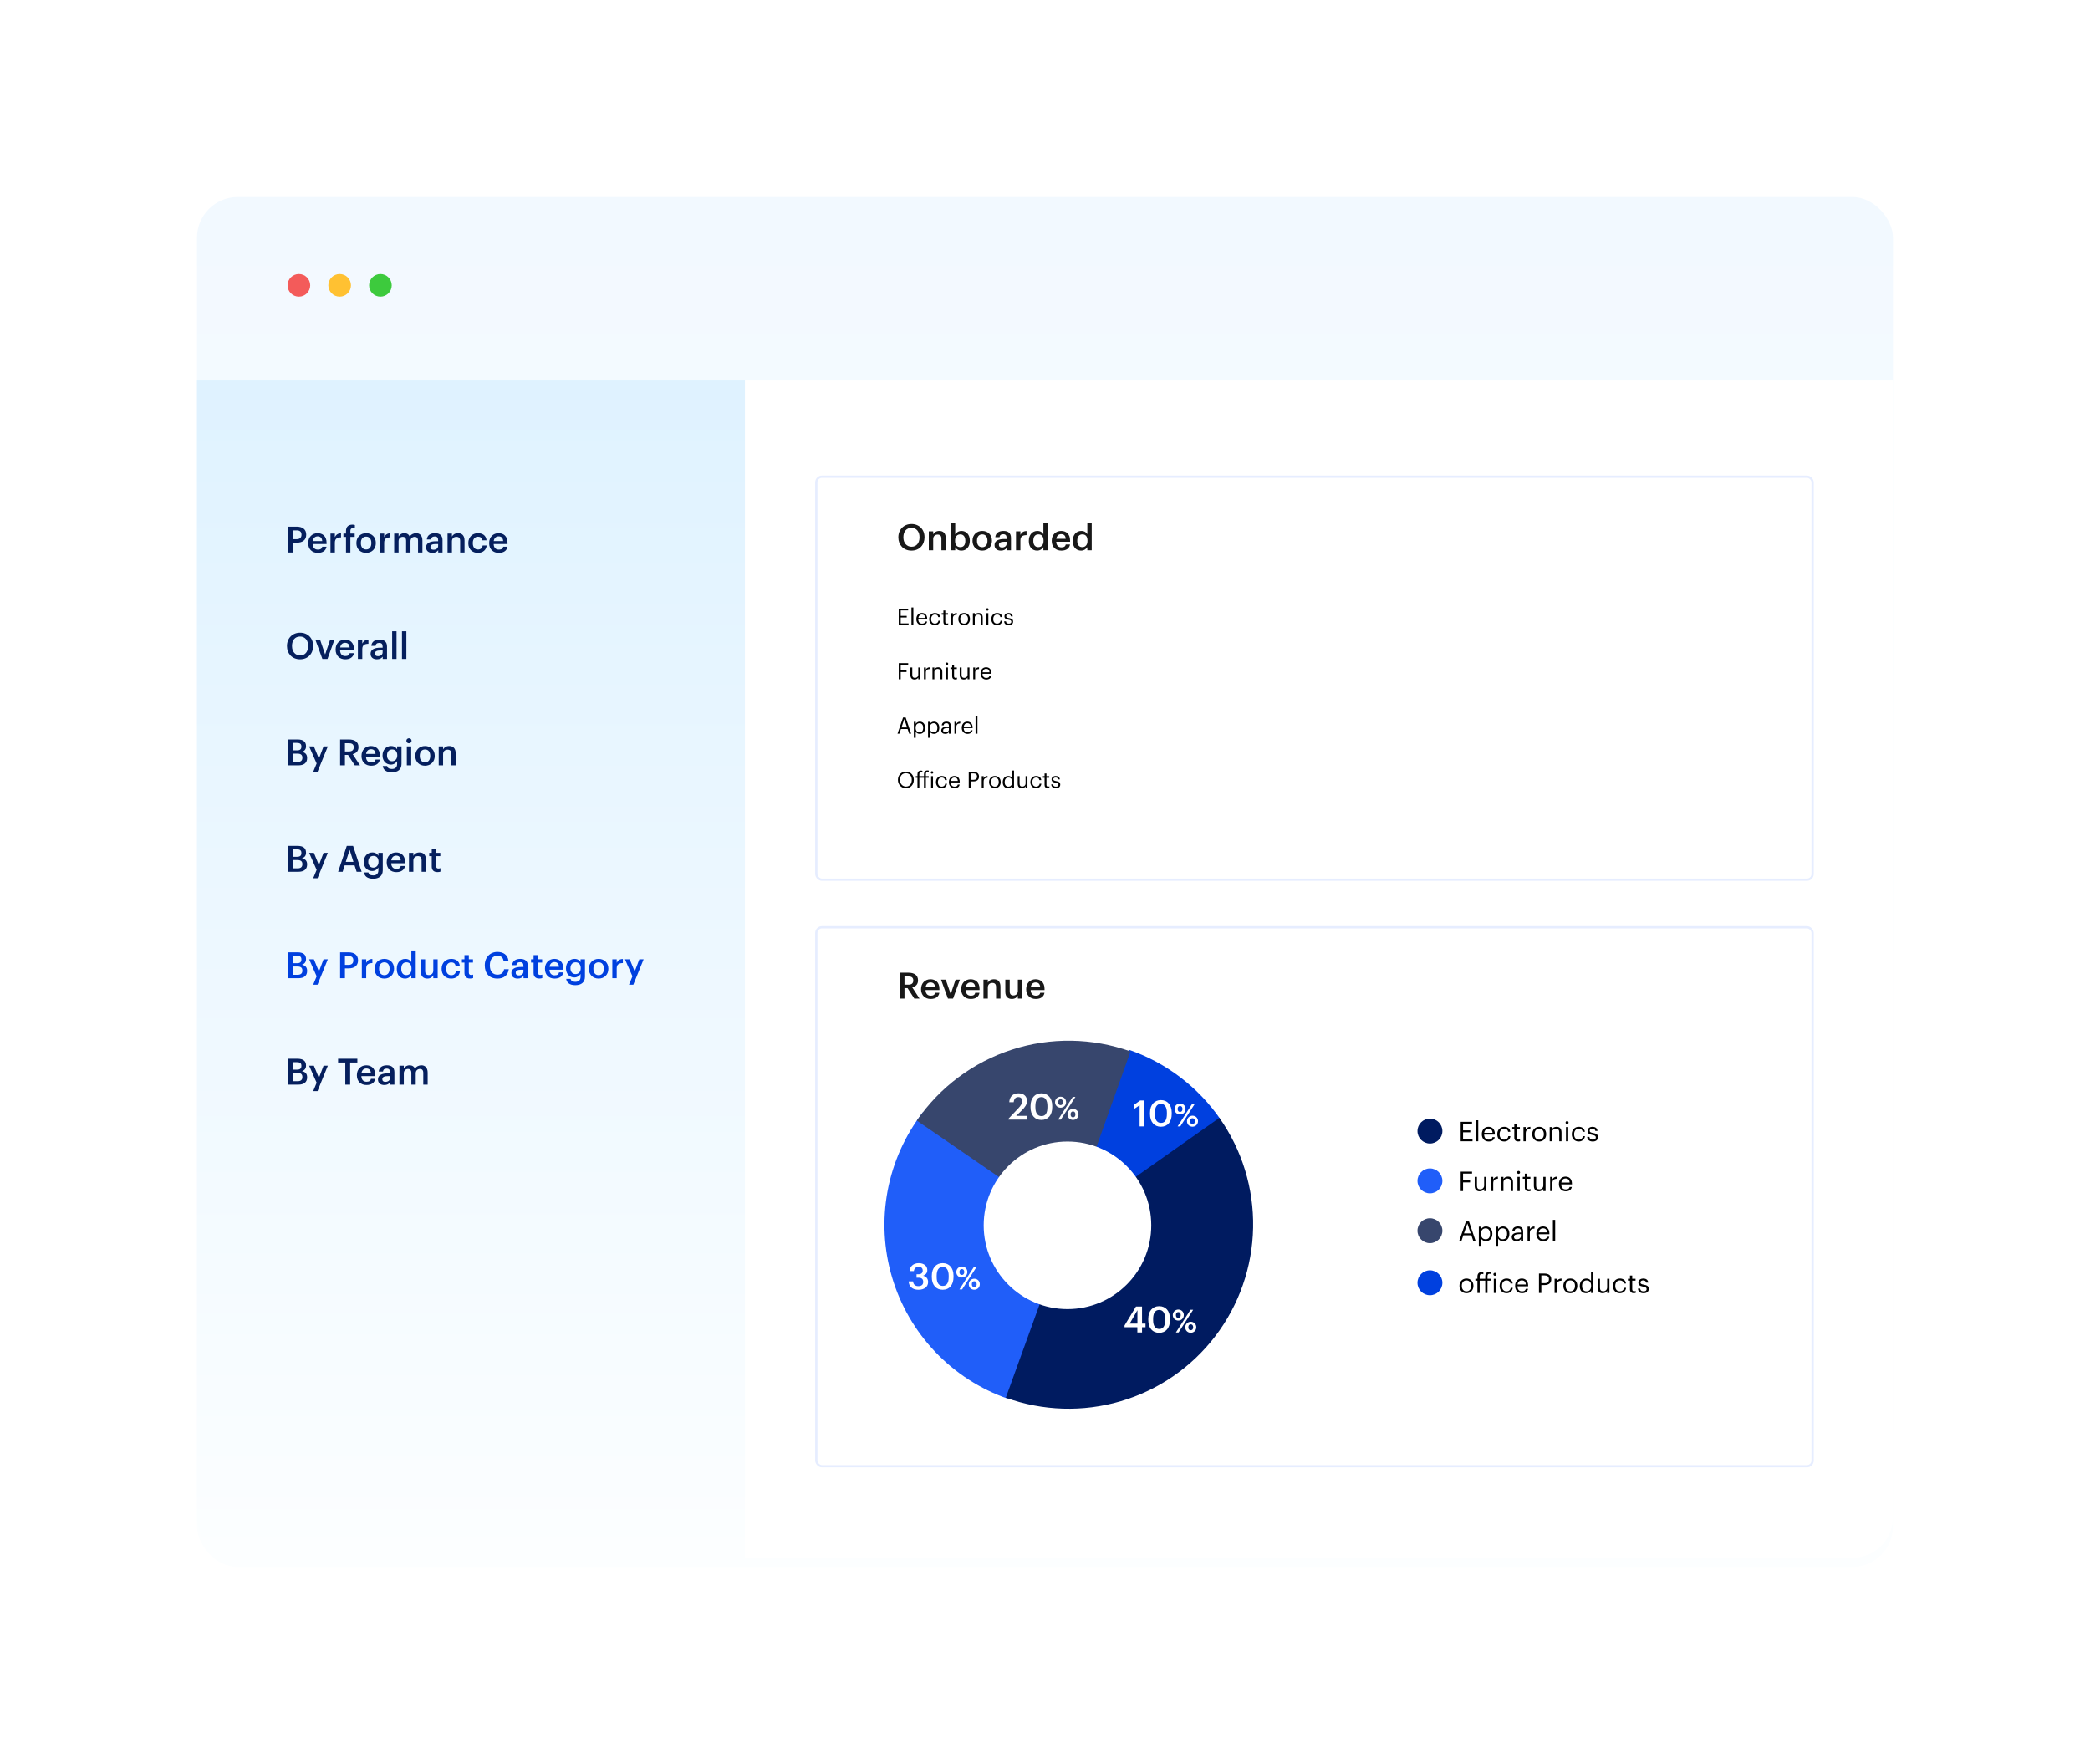 <?xml version="1.0" encoding="UTF-8"?> <svg xmlns="http://www.w3.org/2000/svg" width="923" height="779" viewBox="0 0 923 779" fill="none"><g filter="url(#filter0_d_36_608)"><rect x="87" y="83" width="749" height="605" rx="18" fill="url(#paint0_linear_36_608)"></rect></g><circle cx="132" cy="126" r="5" fill="#F35B5A"></circle><circle cx="150" cy="126" r="5" fill="#FFC132"></circle><circle cx="168" cy="126" r="5" fill="#3DCA3D"></circle><path d="M87 168H329V688H105C95.059 688 87 679.941 87 670V168Z" fill="url(#paint1_linear_36_608)"></path><path d="M329 168H836V670C836 679.941 827.941 688 818 688H329V168Z" fill="white"></path><g filter="url(#filter1_d_36_608)"><rect x="360" y="405" width="441" height="239" rx="3" fill="white"></rect><rect x="360.5" y="405.5" width="440" height="238" rx="2.5" stroke="#E6EDFF"></rect></g><g filter="url(#filter2_d_36_608)"><rect x="360" y="206" width="441" height="179" rx="3" fill="white"></rect><rect x="360.5" y="206.5" width="440" height="178" rx="2.5" stroke="#E6EDFF"></rect></g><path d="M645.08 504V495.42H650.084V496.272H646.124V499.188H649.316V500.04H646.124V503.148H650.3V504H645.08ZM651.829 504V494.724H652.837V504H651.829ZM657.443 504.108C655.667 504.108 654.407 502.86 654.407 500.928V500.832C654.407 498.936 655.619 497.616 657.347 497.616C658.799 497.616 660.167 498.492 660.167 500.736V501.06H655.439C655.487 502.488 656.171 503.28 657.455 503.28C658.427 503.28 658.991 502.92 659.123 502.188H660.119C659.903 503.448 658.859 504.108 657.443 504.108ZM655.475 500.256H659.147C659.051 498.96 658.379 498.444 657.347 498.444C656.327 498.444 655.643 499.14 655.475 500.256ZM664.3 504.108C662.548 504.108 661.228 502.872 661.228 500.928V500.832C661.228 498.912 662.596 497.616 664.276 497.616C665.584 497.616 666.808 498.216 667 499.812H666.016C665.86 498.816 665.14 498.444 664.276 498.444C663.136 498.444 662.26 499.356 662.26 500.832V500.928C662.26 502.464 663.1 503.28 664.312 503.28C665.2 503.28 666.004 502.764 666.112 501.744H667.036C666.904 503.1 665.812 504.108 664.3 504.108ZM670.447 504.084C669.307 504.084 668.755 503.412 668.755 502.428V498.564H667.855V497.724H668.755V496.296H669.751V497.724H671.215V498.564H669.751V502.332C669.751 502.944 670.027 503.244 670.531 503.244C670.843 503.244 671.083 503.196 671.299 503.112V503.952C671.095 504.024 670.855 504.084 670.447 504.084ZM672.805 504V497.724H673.801V498.852C674.197 498.144 674.737 497.652 675.865 497.616V498.552C674.605 498.612 673.801 499.008 673.801 500.556V504H672.805ZM679.757 503.28C681.017 503.28 681.809 502.332 681.809 500.916V500.832C681.809 499.38 681.005 498.444 679.757 498.444C678.497 498.444 677.705 499.38 677.705 500.82V500.916C677.705 502.344 678.485 503.28 679.757 503.28ZM679.745 504.108C677.957 504.108 676.673 502.752 676.673 500.916V500.82C676.673 498.936 677.981 497.616 679.757 497.616C681.533 497.616 682.841 498.924 682.841 500.808V500.904C682.841 502.8 681.533 504.108 679.745 504.108ZM684.383 504V497.724H685.379V498.72C685.667 498.132 686.363 497.616 687.395 497.616C688.691 497.616 689.603 498.324 689.603 500.148V504H688.607V500.076C688.607 498.972 688.139 498.48 687.131 498.48C686.207 498.48 685.379 499.068 685.379 500.196V504H684.383ZM691.579 504V497.724H692.575V504H691.579ZM692.059 496.416C691.699 496.416 691.399 496.116 691.399 495.756C691.399 495.396 691.699 495.096 692.059 495.096C692.419 495.096 692.719 495.396 692.719 495.756C692.719 496.116 692.419 496.416 692.059 496.416ZM697.217 504.108C695.465 504.108 694.145 502.872 694.145 500.928V500.832C694.145 498.912 695.513 497.616 697.193 497.616C698.501 497.616 699.725 498.216 699.917 499.812H698.933C698.777 498.816 698.057 498.444 697.193 498.444C696.053 498.444 695.177 499.356 695.177 500.832V500.928C695.177 502.464 696.017 503.28 697.229 503.28C698.117 503.28 698.921 502.764 699.029 501.744H699.953C699.821 503.1 698.729 504.108 697.217 504.108ZM703.401 504.108C701.901 504.108 701.001 503.352 700.941 502.068H701.913C701.985 502.812 702.381 503.28 703.389 503.28C704.337 503.28 704.757 502.956 704.757 502.284C704.757 501.624 704.265 501.408 703.293 501.228C701.661 500.928 701.109 500.472 701.109 499.38C701.109 498.216 702.249 497.616 703.233 497.616C704.361 497.616 705.333 498.072 705.501 499.428H704.541C704.397 498.744 704.013 498.444 703.221 498.444C702.501 498.444 702.033 498.804 702.033 499.344C702.033 499.908 702.345 500.136 703.497 500.34C704.793 500.58 705.705 500.868 705.705 502.2C705.705 503.34 704.925 504.108 703.401 504.108Z" fill="black"></path><path d="M396.9 276V268.85H401.07V269.56H397.77V271.99H400.43V272.7H397.77V275.29H401.25V276H396.9ZM402.524 276V268.27H403.364V276H402.524ZM407.203 276.09C405.723 276.09 404.673 275.05 404.673 273.44V273.36C404.673 271.78 405.683 270.68 407.123 270.68C408.333 270.68 409.473 271.41 409.473 273.28V273.55H405.533C405.573 274.74 406.143 275.4 407.213 275.4C408.023 275.4 408.493 275.1 408.603 274.49H409.433C409.253 275.54 408.383 276.09 407.203 276.09ZM405.563 272.88H408.623C408.543 271.8 407.983 271.37 407.123 271.37C406.273 271.37 405.703 271.95 405.563 272.88ZM412.916 276.09C411.456 276.09 410.356 275.06 410.356 273.44V273.36C410.356 271.76 411.496 270.68 412.896 270.68C413.986 270.68 415.006 271.18 415.166 272.51H414.346C414.216 271.68 413.616 271.37 412.896 271.37C411.946 271.37 411.216 272.13 411.216 273.36V273.44C411.216 274.72 411.916 275.4 412.926 275.4C413.666 275.4 414.336 274.97 414.426 274.12H415.196C415.086 275.25 414.176 276.09 412.916 276.09ZM418.039 276.07C417.089 276.07 416.629 275.51 416.629 274.69V271.47H415.879V270.77H416.629V269.58H417.459V270.77H418.679V271.47H417.459V274.61C417.459 275.12 417.689 275.37 418.109 275.37C418.369 275.37 418.569 275.33 418.749 275.26V275.96C418.579 276.02 418.379 276.07 418.039 276.07ZM420.004 276V270.77H420.834V271.71C421.164 271.12 421.614 270.71 422.554 270.68V271.46C421.504 271.51 420.834 271.84 420.834 273.13V276H420.004ZM425.797 275.4C426.847 275.4 427.507 274.61 427.507 273.43V273.36C427.507 272.15 426.837 271.37 425.797 271.37C424.747 271.37 424.087 272.15 424.087 273.35V273.43C424.087 274.62 424.737 275.4 425.797 275.4ZM425.787 276.09C424.297 276.09 423.227 274.96 423.227 273.43V273.35C423.227 271.78 424.317 270.68 425.797 270.68C427.277 270.68 428.367 271.77 428.367 273.34V273.42C428.367 275 427.277 276.09 425.787 276.09ZM429.653 276V270.77H430.483V271.6C430.723 271.11 431.303 270.68 432.163 270.68C433.243 270.68 434.003 271.27 434.003 272.79V276H433.173V272.73C433.173 271.81 432.783 271.4 431.943 271.4C431.173 271.4 430.483 271.89 430.483 272.83V276H429.653ZM435.649 276V270.77H436.479V276H435.649ZM436.049 269.68C435.749 269.68 435.499 269.43 435.499 269.13C435.499 268.83 435.749 268.58 436.049 268.58C436.349 268.58 436.599 268.83 436.599 269.13C436.599 269.43 436.349 269.68 436.049 269.68ZM440.348 276.09C438.888 276.09 437.788 275.06 437.788 273.44V273.36C437.788 271.76 438.928 270.68 440.328 270.68C441.418 270.68 442.438 271.18 442.598 272.51H441.778C441.648 271.68 441.048 271.37 440.328 271.37C439.378 271.37 438.648 272.13 438.648 273.36V273.44C438.648 274.72 439.348 275.4 440.358 275.4C441.098 275.4 441.768 274.97 441.858 274.12H442.628C442.518 275.25 441.608 276.09 440.348 276.09ZM445.501 276.09C444.251 276.09 443.501 275.46 443.451 274.39H444.261C444.321 275.01 444.651 275.4 445.491 275.4C446.281 275.4 446.631 275.13 446.631 274.57C446.631 274.02 446.221 273.84 445.411 273.69C444.051 273.44 443.591 273.06 443.591 272.15C443.591 271.18 444.541 270.68 445.361 270.68C446.301 270.68 447.111 271.06 447.251 272.19H446.451C446.331 271.62 446.011 271.37 445.351 271.37C444.751 271.37 444.361 271.67 444.361 272.12C444.361 272.59 444.621 272.78 445.581 272.95C446.661 273.15 447.421 273.39 447.421 274.5C447.421 275.45 446.771 276.09 445.501 276.09ZM396.9 300V292.85H401.08V293.56H397.77V296.09H400.35V296.8H397.77V300H396.9ZM403.874 300.09C402.834 300.09 402.054 299.52 402.054 298.08V294.77H402.884V298.04C402.884 298.96 403.274 299.37 404.094 299.37C404.834 299.37 405.534 298.88 405.534 297.94V294.77H406.364V300H405.534V299.17C405.294 299.66 404.714 300.09 403.874 300.09ZM408.041 300V294.77H408.871V295.71C409.201 295.12 409.651 294.71 410.591 294.68V295.46C409.541 295.51 408.871 295.84 408.871 297.13V300H408.041ZM411.801 300V294.77H412.631V295.6C412.871 295.11 413.451 294.68 414.311 294.68C415.391 294.68 416.151 295.27 416.151 296.79V300H415.321V296.73C415.321 295.81 414.931 295.4 414.091 295.4C413.321 295.4 412.631 295.89 412.631 296.83V300H411.801ZM417.798 300V294.77H418.628V300H417.798ZM418.198 293.68C417.898 293.68 417.648 293.43 417.648 293.13C417.648 292.83 417.898 292.58 418.198 292.58C418.498 292.58 418.748 292.83 418.748 293.13C418.748 293.43 418.498 293.68 418.198 293.68ZM421.916 300.07C420.966 300.07 420.506 299.51 420.506 298.69V295.47H419.756V294.77H420.506V293.58H421.336V294.77H422.556V295.47H421.336V298.61C421.336 299.12 421.566 299.37 421.986 299.37C422.246 299.37 422.446 299.33 422.626 299.26V299.96C422.456 300.02 422.256 300.07 421.916 300.07ZM425.651 300.09C424.611 300.09 423.831 299.52 423.831 298.08V294.77H424.661V298.04C424.661 298.96 425.051 299.37 425.871 299.37C426.611 299.37 427.311 298.88 427.311 297.94V294.77H428.141V300H427.311V299.17C427.071 299.66 426.491 300.09 425.651 300.09ZM429.819 300V294.77H430.649V295.71C430.979 295.12 431.429 294.71 432.369 294.68V295.46C431.319 295.51 430.649 295.84 430.649 297.13V300H429.819ZM435.572 300.09C434.092 300.09 433.042 299.05 433.042 297.44V297.36C433.042 295.78 434.052 294.68 435.492 294.68C436.702 294.68 437.842 295.41 437.842 297.28V297.55H433.902C433.942 298.74 434.512 299.4 435.582 299.4C436.392 299.4 436.862 299.1 436.972 298.49H437.802C437.622 299.54 436.752 300.09 435.572 300.09ZM433.932 296.88H436.992C436.912 295.8 436.352 295.37 435.492 295.37C434.642 295.37 434.072 295.95 433.932 296.88ZM396.36 324L398.82 316.85H399.96L402.38 324H401.52L400.82 321.94H397.87L397.18 324H396.36ZM399.35 317.57L398.11 321.25H400.59L399.35 317.57ZM403.578 325.82V318.77H404.408V319.65C404.708 319.14 405.418 318.68 406.178 318.68C407.548 318.68 408.558 319.68 408.558 321.31V321.39C408.558 322.99 407.618 324.09 406.178 324.09C405.318 324.09 404.708 323.66 404.408 323.14V325.82H403.578ZM406.098 323.4C407.138 323.4 407.698 322.7 407.698 321.43V321.35C407.698 320.03 406.968 319.37 406.088 319.37C405.118 319.37 404.378 320.01 404.378 321.35V321.43C404.378 322.77 405.078 323.4 406.098 323.4ZM409.848 325.82V318.77H410.678V319.65C410.978 319.14 411.688 318.68 412.448 318.68C413.818 318.68 414.828 319.68 414.828 321.31V321.39C414.828 322.99 413.888 324.09 412.448 324.09C411.588 324.09 410.978 323.66 410.678 323.14V325.82H409.848ZM412.368 323.4C413.408 323.4 413.968 322.7 413.968 321.43V321.35C413.968 320.03 413.238 319.37 412.358 319.37C411.388 319.37 410.648 320.01 410.648 321.35V321.43C410.648 322.77 411.348 323.4 412.368 323.4ZM417.427 324.09C416.457 324.09 415.687 323.62 415.687 322.55C415.687 321.34 416.967 320.93 418.307 320.93H419.057V320.55C419.057 319.72 418.737 319.37 417.937 319.37C417.217 319.37 416.817 319.67 416.737 320.31H415.907C416.017 319.12 416.967 318.68 417.977 318.68C418.977 318.68 419.887 319.09 419.887 320.55V324H419.057V323.34C418.667 323.83 418.197 324.09 417.427 324.09ZM417.507 323.43C418.387 323.43 419.057 322.98 419.057 322.17V321.52H418.337C417.287 321.52 416.517 321.78 416.517 322.55C416.517 323.09 416.777 323.43 417.507 323.43ZM421.518 324V318.77H422.348V319.71C422.678 319.12 423.128 318.71 424.068 318.68V319.46C423.018 319.51 422.348 319.84 422.348 321.13V324H421.518ZM427.271 324.09C425.791 324.09 424.741 323.05 424.741 321.44V321.36C424.741 319.78 425.751 318.68 427.191 318.68C428.401 318.68 429.541 319.41 429.541 321.28V321.55H425.601C425.641 322.74 426.211 323.4 427.281 323.4C428.091 323.4 428.561 323.1 428.671 322.49H429.501C429.321 323.54 428.451 324.09 427.271 324.09ZM425.631 320.88H428.691C428.611 319.8 428.051 319.37 427.191 319.37C426.341 319.37 425.771 319.95 425.631 320.88ZM430.835 324V316.27H431.675V324H430.835ZM400.09 347.37C401.68 347.37 402.66 346.17 402.66 344.44V344.36C402.66 342.76 401.72 341.46 400.07 341.46C398.41 341.46 397.45 342.68 397.45 344.38V344.46C397.45 346.19 398.6 347.37 400.09 347.37ZM400.09 348.09C397.98 348.09 396.55 346.47 396.55 344.47V344.39C396.55 342.36 397.97 340.76 400.07 340.76C402.17 340.76 403.56 342.36 403.56 344.37V344.45C403.56 346.47 402.17 348.09 400.09 348.09ZM405.174 348V343.47H404.424V342.77H405.174V341.99C405.174 340.93 405.694 340.31 406.734 340.31C407.004 340.31 407.144 340.34 407.354 340.41V341.11C407.204 341.05 406.994 341 406.764 341C406.224 341 406.004 341.37 406.004 341.9V342.77H408.054V341.92C408.054 340.86 408.564 340.24 409.594 340.24C409.864 340.24 410.004 340.26 410.164 340.32V341.02C410.014 340.96 409.854 340.93 409.624 340.93C409.094 340.93 408.884 341.3 408.884 341.83V342.77H410.164V343.47H408.884V348H408.054V343.47H406.004V348H405.174ZM411.206 348V342.77H412.036V348H411.206ZM411.606 341.68C411.306 341.68 411.056 341.43 411.056 341.13C411.056 340.83 411.306 340.58 411.606 340.58C411.906 340.58 412.156 340.83 412.156 341.13C412.156 341.43 411.906 341.68 411.606 341.68ZM415.905 348.09C414.445 348.09 413.345 347.06 413.345 345.44V345.36C413.345 343.76 414.485 342.68 415.885 342.68C416.975 342.68 417.995 343.18 418.155 344.51H417.335C417.205 343.68 416.605 343.37 415.885 343.37C414.935 343.37 414.205 344.13 414.205 345.36V345.44C414.205 346.72 414.905 347.4 415.915 347.4C416.655 347.4 417.325 346.97 417.415 346.12H418.185C418.075 347.25 417.165 348.09 415.905 348.09ZM421.578 348.09C420.098 348.09 419.048 347.05 419.048 345.44V345.36C419.048 343.78 420.058 342.68 421.498 342.68C422.708 342.68 423.848 343.41 423.848 345.28V345.55H419.908C419.948 346.74 420.518 347.4 421.588 347.4C422.398 347.4 422.868 347.1 422.978 346.49H423.808C423.628 347.54 422.758 348.09 421.578 348.09ZM419.938 344.88H422.998C422.918 343.8 422.358 343.37 421.498 343.37C420.648 343.37 420.078 343.95 419.938 344.88ZM427.828 348V340.85H429.858C431.228 340.85 432.358 341.45 432.358 342.94V342.98C432.358 344.5 431.218 345.09 429.858 345.09H428.698V348H427.828ZM428.698 344.4H429.918C430.938 344.4 431.488 343.9 431.488 342.98V342.94C431.488 341.93 430.888 341.55 429.918 341.55H428.698V344.4ZM433.578 348V342.77H434.408V343.71C434.738 343.12 435.188 342.71 436.128 342.68V343.46C435.078 343.51 434.408 343.84 434.408 345.13V348H433.578ZM439.372 347.4C440.422 347.4 441.082 346.61 441.082 345.43V345.36C441.082 344.15 440.412 343.37 439.372 343.37C438.322 343.37 437.662 344.15 437.662 345.35V345.43C437.662 346.62 438.312 347.4 439.372 347.4ZM439.362 348.09C437.872 348.09 436.802 346.96 436.802 345.43V345.35C436.802 343.78 437.892 342.68 439.372 342.68C440.852 342.68 441.942 343.77 441.942 345.34V345.42C441.942 347 440.852 348.09 439.362 348.09ZM445.197 348.09C443.827 348.09 442.837 347.12 442.837 345.49V345.41C442.837 343.81 443.837 342.68 445.277 342.68C446.147 342.68 446.687 343.1 446.987 343.61V340.27H447.817V348H446.987V347.1C446.687 347.61 445.957 348.09 445.197 348.09ZM445.287 347.4C446.257 347.4 447.017 346.76 447.017 345.42V345.34C447.017 344 446.377 343.37 445.357 343.37C444.317 343.37 443.697 344.1 443.697 345.37V345.45C443.697 346.77 444.407 347.4 445.287 347.4ZM451.266 348.09C450.226 348.09 449.446 347.52 449.446 346.08V342.77H450.276V346.04C450.276 346.96 450.666 347.37 451.486 347.37C452.226 347.37 452.926 346.88 452.926 345.94V342.77H453.756V348H452.926V347.17C452.686 347.66 452.106 348.09 451.266 348.09ZM457.604 348.09C456.144 348.09 455.044 347.06 455.044 345.44V345.36C455.044 343.76 456.184 342.68 457.584 342.68C458.674 342.68 459.694 343.18 459.854 344.51H459.034C458.904 343.68 458.304 343.37 457.584 343.37C456.634 343.37 455.904 344.13 455.904 345.36V345.44C455.904 346.72 456.604 347.4 457.614 347.4C458.354 347.4 459.024 346.97 459.114 346.12H459.884C459.774 347.25 458.864 348.09 457.604 348.09ZM462.727 348.07C461.777 348.07 461.317 347.51 461.317 346.69V343.47H460.567V342.77H461.317V341.58H462.147V342.77H463.367V343.47H462.147V346.61C462.147 347.12 462.377 347.37 462.797 347.37C463.057 347.37 463.257 347.33 463.437 347.26V347.96C463.267 348.02 463.067 348.07 462.727 348.07ZM466.312 348.09C465.062 348.09 464.312 347.46 464.262 346.39H465.072C465.132 347.01 465.462 347.4 466.302 347.4C467.092 347.4 467.442 347.13 467.442 346.57C467.442 346.02 467.032 345.84 466.222 345.69C464.862 345.44 464.402 345.06 464.402 344.15C464.402 343.18 465.352 342.68 466.172 342.68C467.112 342.68 467.922 343.06 468.062 344.19H467.262C467.142 343.62 466.822 343.37 466.162 343.37C465.562 343.37 465.172 343.67 465.172 344.12C465.172 344.59 465.432 344.78 466.392 344.95C467.472 345.15 468.232 345.39 468.232 346.5C468.232 347.45 467.582 348.09 466.312 348.09Z" fill="black"></path><path d="M539.151 494.546C529.331 480.22 515.191 469.405 498.793 463.679L471.926 540.623L539.151 494.546Z" fill="#0040DF"></path><path d="M407.601 491.147C399.709 501.345 394.355 513.273 391.98 525.947C389.605 538.621 390.278 551.679 393.943 564.042C397.607 576.405 404.159 587.719 413.057 597.052C421.954 606.385 432.944 613.469 445.118 617.719L471.926 540.926L407.601 491.147Z" fill="#205EF9"></path><path d="M499.268 464.322C482.371 458.291 463.954 458.016 446.884 463.54C429.814 469.064 415.05 480.076 404.889 494.863L471.926 540.926L499.268 464.322Z" fill="#37466D"></path><path d="M444.194 617.26C460.503 623.162 478.27 623.707 494.91 618.816C511.549 613.925 526.195 603.853 536.717 590.065C547.238 576.277 553.087 559.492 553.412 542.152C553.737 524.811 548.522 507.818 538.525 493.646L471.926 540.624L444.194 617.26Z" fill="#001B60"></path><circle cx="471.426" cy="541.124" r="37" fill="white"></circle><path d="M405.591 569.586C402.871 569.586 401.383 568.082 401.287 565.89H403.223C403.335 567.09 404.007 567.986 405.543 567.986C407.031 567.986 407.719 567.266 407.719 566.13C407.719 564.882 407.047 564.258 405.655 564.258H404.775V562.738H405.591C406.903 562.738 407.495 562.13 407.495 561.058C407.495 560.13 406.903 559.442 405.719 559.442C404.503 559.442 403.719 560.178 403.591 561.33H401.703C401.815 559.346 403.303 557.826 405.751 557.826C408.135 557.826 409.527 559.202 409.527 560.898C409.527 562.194 408.775 562.978 407.671 563.394C408.999 563.698 409.879 564.642 409.879 566.162C409.879 568.274 408.215 569.586 405.591 569.586ZM416.36 567.89C418.12 567.89 418.968 566.546 418.968 563.954V563.394C418.968 560.962 418.04 559.49 416.328 559.49C414.6 559.49 413.656 560.866 413.656 563.41V563.986C413.656 566.578 414.648 567.89 416.36 567.89ZM416.312 569.586C413.4 569.586 411.512 567.442 411.512 564.002V563.426C411.512 559.954 413.432 557.826 416.312 557.826C419.208 557.826 421.096 559.938 421.096 563.378V563.954C421.096 567.394 419.304 569.586 416.312 569.586ZM424.785 563.042C425.443 563.042 425.849 562.566 425.849 561.74C425.849 560.928 425.443 560.438 424.785 560.438C424.127 560.438 423.707 560.9 423.707 561.74C423.707 562.594 424.127 563.042 424.785 563.042ZM424.771 564.176C423.399 564.176 422.335 563.14 422.335 561.754C422.335 560.354 423.441 559.318 424.785 559.318C426.129 559.318 427.207 560.326 427.207 561.726C427.207 563.14 426.143 564.176 424.771 564.176ZM423.707 569.426L430.161 559.416H431.337L424.897 569.426H423.707ZM430.273 568.432C430.931 568.432 431.337 567.956 431.337 567.13C431.337 566.318 430.931 565.828 430.273 565.828C429.615 565.828 429.195 566.29 429.195 567.13C429.195 567.984 429.615 568.432 430.273 568.432ZM430.259 569.566C428.887 569.566 427.837 568.53 427.837 567.144C427.837 565.744 428.929 564.708 430.273 564.708C431.617 564.708 432.709 565.716 432.709 567.116C432.709 568.53 431.631 569.566 430.259 569.566Z" fill="white"></path><path d="M503.288 497.426V488.098L500.872 489.746V487.874L503.528 485.986H505.432V497.426H503.288ZM512.727 495.89C514.487 495.89 515.335 494.546 515.335 491.954V491.394C515.335 488.962 514.407 487.49 512.695 487.49C510.967 487.49 510.023 488.866 510.023 491.41V491.986C510.023 494.578 511.015 495.89 512.727 495.89ZM512.679 497.586C509.767 497.586 507.879 495.442 507.879 492.002V491.426C507.879 487.954 509.799 485.826 512.679 485.826C515.575 485.826 517.463 487.938 517.463 491.378V491.954C517.463 495.394 515.671 497.586 512.679 497.586ZM521.152 491.042C521.81 491.042 522.216 490.566 522.216 489.74C522.216 488.928 521.81 488.438 521.152 488.438C520.494 488.438 520.074 488.9 520.074 489.74C520.074 490.594 520.494 491.042 521.152 491.042ZM521.138 492.176C519.766 492.176 518.702 491.14 518.702 489.754C518.702 488.354 519.808 487.318 521.152 487.318C522.496 487.318 523.574 488.326 523.574 489.726C523.574 491.14 522.51 492.176 521.138 492.176ZM520.074 497.426L526.528 487.416H527.704L521.264 497.426H520.074ZM526.64 496.432C527.298 496.432 527.704 495.956 527.704 495.13C527.704 494.318 527.298 493.828 526.64 493.828C525.982 493.828 525.562 494.29 525.562 495.13C525.562 495.984 525.982 496.432 526.64 496.432ZM526.626 497.566C525.254 497.566 524.204 496.53 524.204 495.144C524.204 493.744 525.296 492.708 526.64 492.708C527.984 492.708 529.076 493.716 529.076 495.116C529.076 496.53 527.998 497.566 526.626 497.566Z" fill="white"></path><path d="M445.366 494.426V494.042L449.686 489.482C450.774 488.33 451.43 487.322 451.43 486.234C451.43 485.162 450.822 484.49 449.718 484.49C448.582 484.49 447.862 485.146 447.67 486.762H445.718C445.862 484.266 447.366 482.826 449.782 482.826C452.15 482.826 453.558 484.186 453.558 486.202C453.558 487.69 452.678 488.986 451.318 490.298L448.774 492.778H453.638V494.426H445.366ZM459.961 492.89C461.721 492.89 462.569 491.546 462.569 488.954V488.394C462.569 485.962 461.641 484.49 459.929 484.49C458.201 484.49 457.257 485.866 457.257 488.41V488.986C457.257 491.578 458.249 492.89 459.961 492.89ZM459.913 494.586C457.001 494.586 455.113 492.442 455.113 489.002V488.426C455.113 484.954 457.033 482.826 459.913 482.826C462.809 482.826 464.697 484.938 464.697 488.378V488.954C464.697 492.394 462.905 494.586 459.913 494.586ZM468.386 488.042C469.044 488.042 469.45 487.566 469.45 486.74C469.45 485.928 469.044 485.438 468.386 485.438C467.728 485.438 467.308 485.9 467.308 486.74C467.308 487.594 467.728 488.042 468.386 488.042ZM468.372 489.176C467 489.176 465.936 488.14 465.936 486.754C465.936 485.354 467.042 484.318 468.386 484.318C469.73 484.318 470.808 485.326 470.808 486.726C470.808 488.14 469.744 489.176 468.372 489.176ZM467.308 494.426L473.762 484.416H474.938L468.498 494.426H467.308ZM473.874 493.432C474.532 493.432 474.938 492.956 474.938 492.13C474.938 491.318 474.532 490.828 473.874 490.828C473.216 490.828 472.796 491.29 472.796 492.13C472.796 492.984 473.216 493.432 473.874 493.432ZM473.86 494.566C472.488 494.566 471.438 493.53 471.438 492.144C471.438 490.744 472.53 489.708 473.874 489.708C475.218 489.708 476.31 490.716 476.31 492.116C476.31 493.53 475.232 494.566 473.86 494.566Z" fill="white"></path><path d="M502.286 588.426V586.106H496.622V585.354L501.678 576.986H504.35V584.522H505.886V586.106H504.35V588.426H502.286ZM498.894 584.522H502.318V578.602L498.894 584.522ZM511.961 586.89C513.721 586.89 514.569 585.546 514.569 582.954V582.394C514.569 579.962 513.641 578.49 511.929 578.49C510.201 578.49 509.257 579.866 509.257 582.41V582.986C509.257 585.578 510.249 586.89 511.961 586.89ZM511.913 588.586C509.001 588.586 507.113 586.442 507.113 583.002V582.426C507.113 578.954 509.033 576.826 511.913 576.826C514.809 576.826 516.697 578.938 516.697 582.378V582.954C516.697 586.394 514.905 588.586 511.913 588.586ZM520.386 582.042C521.044 582.042 521.45 581.566 521.45 580.74C521.45 579.928 521.044 579.438 520.386 579.438C519.728 579.438 519.308 579.9 519.308 580.74C519.308 581.594 519.728 582.042 520.386 582.042ZM520.372 583.176C519 583.176 517.936 582.14 517.936 580.754C517.936 579.354 519.042 578.318 520.386 578.318C521.73 578.318 522.808 579.326 522.808 580.726C522.808 582.14 521.744 583.176 520.372 583.176ZM519.308 588.426L525.762 578.416H526.938L520.498 588.426H519.308ZM525.874 587.432C526.532 587.432 526.938 586.956 526.938 586.13C526.938 585.318 526.532 584.828 525.874 584.828C525.216 584.828 524.796 585.29 524.796 586.13C524.796 586.984 525.216 587.432 525.874 587.432ZM525.86 588.566C524.488 588.566 523.438 587.53 523.438 586.144C523.438 584.744 524.53 583.708 525.874 583.708C527.218 583.708 528.31 584.716 528.31 586.116C528.31 587.53 527.232 588.566 525.86 588.566Z" fill="white"></path><path d="M127.312 244V232.56H130.992C133.552 232.56 135.232 233.696 135.232 236.096V236.16C135.232 238.576 133.488 239.648 131.04 239.648H129.44V244H127.312ZM129.44 238.112H130.992C132.4 238.112 133.152 237.424 133.152 236.16V236.096C133.152 234.736 132.352 234.208 130.992 234.208H129.44V238.112ZM140.348 244.16C137.884 244.16 136.108 242.544 136.108 239.904V239.776C136.108 237.184 137.884 235.456 140.268 235.456C142.348 235.456 144.22 236.688 144.22 239.68V240.24H138.092C138.156 241.824 138.956 242.72 140.396 242.72C141.564 242.72 142.172 242.256 142.316 241.44H144.188C143.916 243.2 142.492 244.16 140.348 244.16ZM138.124 238.944H142.3C142.204 237.504 141.468 236.864 140.268 236.864C139.1 236.864 138.316 237.648 138.124 238.944ZM145.949 244V235.632H147.885V237.2C148.413 236.144 149.197 235.52 150.605 235.504V237.312C148.909 237.328 147.885 237.872 147.885 239.648V244H145.949ZM152.801 244V237.088H151.665V235.632H152.801V234.512C152.801 232.672 153.825 231.68 155.617 231.68C156.081 231.68 156.369 231.728 156.721 231.84V233.344C156.497 233.264 156.193 233.2 155.841 233.2C155.057 233.2 154.737 233.712 154.737 234.432V235.632H156.641V237.088H154.737V244H152.801ZM161.693 242.656C163.133 242.656 163.997 241.584 163.997 239.872V239.76C163.997 238.032 163.133 236.976 161.693 236.976C160.253 236.976 159.373 238.016 159.373 239.744V239.872C159.373 241.584 160.221 242.656 161.693 242.656ZM161.677 244.16C159.213 244.16 157.389 242.448 157.389 239.904V239.776C157.389 237.184 159.229 235.456 161.693 235.456C164.141 235.456 165.981 237.168 165.981 239.728V239.856C165.981 242.464 164.141 244.16 161.677 244.16ZM167.73 244V235.632H169.666V237.2C170.194 236.144 170.978 235.52 172.386 235.504V237.312C170.69 237.328 169.666 237.872 169.666 239.648V244H167.73ZM174.09 244V235.632H176.026V236.912C176.426 236.128 177.338 235.456 178.57 235.456C179.658 235.456 180.522 235.92 180.938 236.96C181.578 235.92 182.73 235.456 183.77 235.456C185.306 235.456 186.554 236.4 186.554 238.704V244H184.618V238.832C184.618 237.6 184.09 237.072 183.13 237.072C182.17 237.072 181.29 237.712 181.29 238.992V244H179.354V238.832C179.354 237.6 178.81 237.072 177.866 237.072C176.906 237.072 176.026 237.712 176.026 238.992V244H174.09ZM190.969 244.16C189.433 244.16 188.169 243.424 188.169 241.68C188.169 239.728 190.057 239.024 192.457 239.024H193.497V238.592C193.497 237.472 193.113 236.912 191.977 236.912C190.969 236.912 190.473 237.392 190.377 238.224H188.505C188.665 236.272 190.217 235.456 192.089 235.456C193.961 235.456 195.433 236.224 195.433 238.512V244H193.529V242.976C192.985 243.696 192.249 244.16 190.969 244.16ZM191.433 242.768C192.617 242.768 193.497 242.144 193.497 241.072V240.24H192.505C191.033 240.24 190.089 240.576 190.089 241.6C190.089 242.304 190.473 242.768 191.433 242.768ZM197.652 244V235.632H199.588V236.96C199.988 236.144 200.916 235.456 202.292 235.456C203.972 235.456 205.156 236.432 205.156 238.736V244H203.22V238.912C203.22 237.648 202.708 237.072 201.556 237.072C200.468 237.072 199.588 237.744 199.588 239.072V244H197.652ZM211.05 244.16C208.65 244.16 206.826 242.592 206.826 239.92V239.792C206.826 237.136 208.714 235.456 211.05 235.456C212.906 235.456 214.65 236.288 214.874 238.592H213.002C212.842 237.472 212.106 237.008 211.082 237.008C209.754 237.008 208.81 238.032 208.81 239.76V239.888C208.81 241.712 209.706 242.672 211.13 242.672C212.154 242.672 213.034 242.064 213.146 240.88H214.922C214.778 242.8 213.322 244.16 211.05 244.16ZM220.27 244.16C217.806 244.16 216.03 242.544 216.03 239.904V239.776C216.03 237.184 217.806 235.456 220.19 235.456C222.27 235.456 224.142 236.688 224.142 239.68V240.24H218.014C218.078 241.824 218.878 242.72 220.318 242.72C221.486 242.72 222.094 242.256 222.238 241.44H224.11C223.838 243.2 222.414 244.16 220.27 244.16ZM218.046 238.944H222.222C222.126 237.504 221.39 236.864 220.19 236.864C219.022 236.864 218.238 237.648 218.046 238.944ZM132.56 289.448C134.72 289.448 136.08 287.8 136.08 285.32V285.192C136.08 282.84 134.768 281.096 132.528 281.096C130.288 281.096 128.96 282.744 128.96 285.208V285.336C128.96 287.832 130.48 289.448 132.56 289.448ZM132.528 291.16C129.024 291.16 126.736 288.648 126.736 285.352V285.224C126.736 281.88 129.136 279.4 132.528 279.4C135.936 279.4 138.288 281.816 138.288 285.176V285.304C138.288 288.648 136 291.16 132.528 291.16ZM142.375 291L139.319 282.632H141.399L143.591 289.016L145.751 282.632H147.655L144.631 291H142.375ZM152.457 291.16C149.993 291.16 148.217 289.544 148.217 286.904V286.776C148.217 284.184 149.993 282.456 152.377 282.456C154.457 282.456 156.329 283.688 156.329 286.68V287.24H150.201C150.265 288.824 151.065 289.72 152.505 289.72C153.673 289.72 154.281 289.256 154.425 288.44H156.297C156.025 290.2 154.601 291.16 152.457 291.16ZM150.233 285.944H154.409C154.313 284.504 153.577 283.864 152.377 283.864C151.209 283.864 150.425 284.648 150.233 285.944ZM158.058 291V282.632H159.994V284.2C160.522 283.144 161.306 282.52 162.714 282.504V284.312C161.018 284.328 159.994 284.872 159.994 286.648V291H158.058ZM166.453 291.16C164.917 291.16 163.653 290.424 163.653 288.68C163.653 286.728 165.541 286.024 167.941 286.024H168.981V285.592C168.981 284.472 168.597 283.912 167.461 283.912C166.453 283.912 165.957 284.392 165.861 285.224H163.989C164.149 283.272 165.701 282.456 167.573 282.456C169.445 282.456 170.917 283.224 170.917 285.512V291H169.013V289.976C168.469 290.696 167.733 291.16 166.453 291.16ZM166.917 289.768C168.101 289.768 168.981 289.144 168.981 288.072V287.24H167.989C166.517 287.24 165.573 287.576 165.573 288.6C165.573 289.304 165.957 289.768 166.917 289.768ZM173.184 291V278.76H175.12V291H173.184ZM177.528 291V278.76H179.464V291H177.528ZM127.312 338V326.56H131.408C133.76 326.56 135.152 327.456 135.152 329.536V329.6C135.152 330.736 134.64 331.632 133.344 332.032C134.896 332.368 135.632 333.216 135.632 334.736V334.8C135.632 336.928 134.224 338 131.712 338H127.312ZM129.392 336.48H131.456C132.88 336.48 133.536 335.84 133.536 334.656V334.592C133.536 333.408 132.88 332.816 131.312 332.816H129.392V336.48ZM129.392 331.376H131.152C132.56 331.376 133.104 330.864 133.104 329.696V329.632C133.104 328.544 132.48 328.08 131.12 328.08H129.392V331.376ZM138.314 340.864L139.834 337.152L136.522 329.632H138.618L140.842 335.024L142.89 329.632H144.778L140.218 340.864H138.314ZM150.203 338V326.56H154.043C156.555 326.56 158.315 327.584 158.315 329.92V329.984C158.315 331.776 157.195 332.688 155.771 333.056L158.987 338H156.683L153.691 333.376H152.331V338H150.203ZM152.331 331.856H154.043C155.467 331.856 156.219 331.248 156.219 330.032V329.968C156.219 328.656 155.403 328.208 154.043 328.208H152.331V331.856ZM163.895 338.16C161.431 338.16 159.655 336.544 159.655 333.904V333.776C159.655 331.184 161.431 329.456 163.815 329.456C165.895 329.456 167.767 330.688 167.767 333.68V334.24H161.639C161.703 335.824 162.503 336.72 163.943 336.72C165.111 336.72 165.719 336.256 165.863 335.44H167.735C167.463 337.2 166.039 338.16 163.895 338.16ZM161.671 332.944H165.847C165.751 331.504 165.015 330.864 163.815 330.864C162.647 330.864 161.863 331.648 161.671 332.944ZM173.064 341.072C170.44 341.072 169.256 339.888 169.032 338.288H170.984C171.144 339.12 171.784 339.6 173.048 339.6C174.552 339.6 175.384 338.848 175.384 337.344V336.112C174.92 336.912 173.88 337.664 172.648 337.664C170.552 337.664 168.936 336.096 168.936 333.68V333.568C168.936 331.216 170.536 329.456 172.696 329.456C174.072 329.456 174.904 330.08 175.384 330.912V329.632H177.32V337.376C177.304 339.84 175.656 341.072 173.064 341.072ZM173.128 336.176C174.472 336.176 175.448 335.216 175.448 333.616V333.504C175.448 331.92 174.584 330.976 173.192 330.976C171.752 330.976 170.92 332.016 170.92 333.536V333.664C170.92 335.216 171.88 336.176 173.128 336.176ZM179.669 338V329.632H181.605V338H179.669ZM180.613 328.256C179.973 328.256 179.461 327.776 179.461 327.152C179.461 326.512 179.973 326.032 180.613 326.032C181.253 326.032 181.765 326.512 181.765 327.152C181.765 327.776 181.253 328.256 180.613 328.256ZM187.709 336.656C189.149 336.656 190.013 335.584 190.013 333.872V333.76C190.013 332.032 189.149 330.976 187.709 330.976C186.269 330.976 185.389 332.016 185.389 333.744V333.872C185.389 335.584 186.237 336.656 187.709 336.656ZM187.693 338.16C185.229 338.16 183.405 336.448 183.405 333.904V333.776C183.405 331.184 185.245 329.456 187.709 329.456C190.157 329.456 191.997 331.168 191.997 333.728V333.856C191.997 336.464 190.157 338.16 187.693 338.16ZM193.746 338V329.632H195.682V330.96C196.082 330.144 197.01 329.456 198.386 329.456C200.066 329.456 201.25 330.432 201.25 332.736V338H199.314V332.912C199.314 331.648 198.802 331.072 197.65 331.072C196.562 331.072 195.682 331.744 195.682 333.072V338H193.746ZM127.312 385V373.56H131.408C133.76 373.56 135.152 374.456 135.152 376.536V376.6C135.152 377.736 134.64 378.632 133.344 379.032C134.896 379.368 135.632 380.216 135.632 381.736V381.8C135.632 383.928 134.224 385 131.712 385H127.312ZM129.392 383.48H131.456C132.88 383.48 133.536 382.84 133.536 381.656V381.592C133.536 380.408 132.88 379.816 131.312 379.816H129.392V383.48ZM129.392 378.376H131.152C132.56 378.376 133.104 377.864 133.104 376.696V376.632C133.104 375.544 132.48 375.08 131.12 375.08H129.392V378.376ZM138.314 387.864L139.834 384.152L136.522 376.632H138.618L140.842 382.024L142.89 376.632H144.778L140.218 387.864H138.314ZM149.323 385L153.147 373.56H155.931L159.707 385H157.499L156.587 382.168H152.219L151.323 385H149.323ZM154.411 375.304L152.715 380.616H156.091L154.411 375.304ZM164.783 388.072C162.159 388.072 160.975 386.888 160.751 385.288H162.703C162.863 386.12 163.503 386.6 164.766 386.6C166.271 386.6 167.103 385.848 167.103 384.344V383.112C166.639 383.912 165.599 384.664 164.367 384.664C162.271 384.664 160.655 383.096 160.655 380.68V380.568C160.655 378.216 162.255 376.456 164.415 376.456C165.791 376.456 166.623 377.08 167.103 377.912V376.632H169.039V384.376C169.023 386.84 167.375 388.072 164.783 388.072ZM164.847 383.176C166.191 383.176 167.167 382.216 167.167 380.616V380.504C167.167 378.92 166.303 377.976 164.911 377.976C163.471 377.976 162.639 379.016 162.639 380.536V380.664C162.639 382.216 163.599 383.176 164.847 383.176ZM175.02 385.16C172.556 385.16 170.78 383.544 170.78 380.904V380.776C170.78 378.184 172.556 376.456 174.94 376.456C177.02 376.456 178.892 377.688 178.892 380.68V381.24H172.764C172.828 382.824 173.628 383.72 175.068 383.72C176.236 383.72 176.844 383.256 176.988 382.44H178.86C178.588 384.2 177.164 385.16 175.02 385.16ZM172.796 379.944H176.972C176.876 378.504 176.14 377.864 174.94 377.864C173.772 377.864 172.988 378.648 172.796 379.944ZM180.621 385V376.632H182.557V377.96C182.957 377.144 183.885 376.456 185.261 376.456C186.941 376.456 188.125 377.432 188.125 379.736V385H186.189V379.912C186.189 378.648 185.677 378.072 184.525 378.072C183.437 378.072 182.557 378.744 182.557 380.072V385H180.621ZM193.203 385.144C191.539 385.144 190.675 384.248 190.675 382.664V378.088H189.555V376.632H190.675V374.792H192.611V376.632H194.451V378.088H192.611V382.488C192.611 383.224 192.963 383.56 193.571 383.56C193.955 383.56 194.243 383.512 194.515 383.4V384.936C194.211 385.048 193.795 385.144 193.203 385.144ZM127.312 479V467.56H131.408C133.76 467.56 135.152 468.456 135.152 470.536V470.6C135.152 471.736 134.64 472.632 133.344 473.032C134.896 473.368 135.632 474.216 135.632 475.736V475.8C135.632 477.928 134.224 479 131.712 479H127.312ZM129.392 477.48H131.456C132.88 477.48 133.536 476.84 133.536 475.656V475.592C133.536 474.408 132.88 473.816 131.312 473.816H129.392V477.48ZM129.392 472.376H131.152C132.56 472.376 133.104 471.864 133.104 470.696V470.632C133.104 469.544 132.48 469.08 131.12 469.08H129.392V472.376ZM138.314 481.864L139.834 478.152L136.522 470.632H138.618L140.842 476.024L142.89 470.632H144.778L140.218 481.864H138.314ZM152.491 479V469.24H149.307V467.56H157.819V469.24H154.635V479H152.491ZM161.848 479.16C159.384 479.16 157.608 477.544 157.608 474.904V474.776C157.608 472.184 159.384 470.456 161.768 470.456C163.848 470.456 165.72 471.688 165.72 474.68V475.24H159.592C159.656 476.824 160.456 477.72 161.896 477.72C163.064 477.72 163.672 477.256 163.816 476.44H165.688C165.416 478.2 163.992 479.16 161.848 479.16ZM159.624 473.944H163.8C163.704 472.504 162.968 471.864 161.768 471.864C160.6 471.864 159.816 472.648 159.624 473.944ZM169.719 479.16C168.183 479.16 166.919 478.424 166.919 476.68C166.919 474.728 168.807 474.024 171.207 474.024H172.247V473.592C172.247 472.472 171.863 471.912 170.727 471.912C169.719 471.912 169.223 472.392 169.127 473.224H167.255C167.415 471.272 168.967 470.456 170.839 470.456C172.711 470.456 174.183 471.224 174.183 473.512V479H172.279V477.976C171.735 478.696 170.999 479.16 169.719 479.16ZM170.183 477.768C171.367 477.768 172.247 477.144 172.247 476.072V475.24H171.255C169.783 475.24 168.839 475.576 168.839 476.6C168.839 477.304 169.223 477.768 170.183 477.768ZM176.402 479V470.632H178.338V471.912C178.738 471.128 179.65 470.456 180.882 470.456C181.97 470.456 182.834 470.92 183.25 471.96C183.89 470.92 185.042 470.456 186.082 470.456C187.618 470.456 188.866 471.4 188.866 473.704V479H186.93V473.832C186.93 472.6 186.402 472.072 185.442 472.072C184.482 472.072 183.602 472.712 183.602 473.992V479H181.666V473.832C181.666 472.6 181.122 472.072 180.178 472.072C179.218 472.072 178.338 472.712 178.338 473.992V479H176.402Z" fill="#051F5D"></path><path d="M127.312 432V420.56H131.408C133.76 420.56 135.152 421.456 135.152 423.536V423.6C135.152 424.736 134.64 425.632 133.344 426.032C134.896 426.368 135.632 427.216 135.632 428.736V428.8C135.632 430.928 134.224 432 131.712 432H127.312ZM129.392 430.48H131.456C132.88 430.48 133.536 429.84 133.536 428.656V428.592C133.536 427.408 132.88 426.816 131.312 426.816H129.392V430.48ZM129.392 425.376H131.152C132.56 425.376 133.104 424.864 133.104 423.696V423.632C133.104 422.544 132.48 422.08 131.12 422.08H129.392V425.376ZM138.314 434.864L139.834 431.152L136.522 423.632H138.618L140.842 429.024L142.89 423.632H144.778L140.218 434.864H138.314ZM150.203 432V420.56H153.883C156.443 420.56 158.123 421.696 158.123 424.096V424.16C158.123 426.576 156.379 427.648 153.931 427.648H152.331V432H150.203ZM152.331 426.112H153.883C155.291 426.112 156.043 425.424 156.043 424.16V424.096C156.043 422.736 155.243 422.208 153.883 422.208H152.331V426.112ZM159.793 432V423.632H161.729V425.2C162.257 424.144 163.041 423.52 164.449 423.504V425.312C162.753 425.328 161.729 425.872 161.729 427.648V432H159.793ZM169.74 430.656C171.18 430.656 172.044 429.584 172.044 427.872V427.76C172.044 426.032 171.18 424.976 169.74 424.976C168.3 424.976 167.42 426.016 167.42 427.744V427.872C167.42 429.584 168.268 430.656 169.74 430.656ZM169.724 432.16C167.26 432.16 165.436 430.448 165.436 427.904V427.776C165.436 425.184 167.276 423.456 169.74 423.456C172.188 423.456 174.028 425.168 174.028 427.728V427.856C174.028 430.464 172.188 432.16 169.724 432.16ZM178.913 432.16C176.817 432.16 175.233 430.672 175.233 427.952V427.824C175.233 425.152 176.817 423.456 178.993 423.456C180.353 423.456 181.201 424.08 181.665 424.912V419.76H183.601V432H181.665V430.592C181.217 431.424 180.145 432.16 178.913 432.16ZM179.393 430.624C180.737 430.624 181.729 429.728 181.729 427.856V427.728C181.729 425.888 180.881 424.976 179.473 424.976C178.049 424.976 177.217 425.968 177.217 427.776V427.904C177.217 429.744 178.145 430.624 179.393 430.624ZM188.702 432.16C187.054 432.16 185.822 431.216 185.822 428.992V423.632H187.758V428.768C187.758 430.032 188.286 430.608 189.406 430.608C190.446 430.608 191.358 429.936 191.358 428.608V423.632H193.294V432H191.358V430.688C190.942 431.504 190.062 432.16 188.702 432.16ZM199.254 432.16C196.854 432.16 195.03 430.592 195.03 427.92V427.792C195.03 425.136 196.918 423.456 199.254 423.456C201.11 423.456 202.854 424.288 203.078 426.592H201.206C201.046 425.472 200.31 425.008 199.286 425.008C197.958 425.008 197.014 426.032 197.014 427.76V427.888C197.014 429.712 197.91 430.672 199.334 430.672C200.358 430.672 201.238 430.064 201.35 428.88H203.126C202.982 430.8 201.526 432.16 199.254 432.16ZM207.641 432.144C205.977 432.144 205.113 431.248 205.113 429.664V425.088H203.993V423.632H205.113V421.792H207.049V423.632H208.889V425.088H207.049V429.488C207.049 430.224 207.401 430.56 208.009 430.56C208.393 430.56 208.681 430.512 208.953 430.4V431.936C208.649 432.048 208.233 432.144 207.641 432.144ZM219.679 432.16C216.095 432.16 214.095 429.872 214.095 426.352V426.224C214.095 422.784 216.463 420.384 219.647 420.384C222.271 420.384 224.303 421.696 224.559 424.384H222.399C222.159 422.864 221.311 422.08 219.663 422.08C217.647 422.08 216.335 423.648 216.335 426.208V426.336C216.335 428.912 217.567 430.432 219.679 430.432C221.263 430.432 222.383 429.632 222.607 428.016H224.687C224.351 430.768 222.399 432.16 219.679 432.16ZM228.641 432.16C227.105 432.16 225.841 431.424 225.841 429.68C225.841 427.728 227.729 427.024 230.129 427.024H231.169V426.592C231.169 425.472 230.785 424.912 229.649 424.912C228.641 424.912 228.145 425.392 228.049 426.224H226.177C226.337 424.272 227.889 423.456 229.761 423.456C231.633 423.456 233.105 424.224 233.105 426.512V432H231.201V430.976C230.657 431.696 229.921 432.16 228.641 432.16ZM229.105 430.768C230.289 430.768 231.169 430.144 231.169 429.072V428.24H230.177C228.705 428.24 227.761 428.576 227.761 429.6C227.761 430.304 228.145 430.768 229.105 430.768ZM238.172 432.144C236.508 432.144 235.644 431.248 235.644 429.664V425.088H234.524V423.632H235.644V421.792H237.58V423.632H239.42V425.088H237.58V429.488C237.58 430.224 237.932 430.56 238.54 430.56C238.924 430.56 239.212 430.512 239.484 430.4V431.936C239.18 432.048 238.764 432.144 238.172 432.144ZM244.91 432.16C242.446 432.16 240.67 430.544 240.67 427.904V427.776C240.67 425.184 242.446 423.456 244.83 423.456C246.91 423.456 248.782 424.688 248.782 427.68V428.24H242.654C242.718 429.824 243.518 430.72 244.958 430.72C246.126 430.72 246.734 430.256 246.878 429.44H248.75C248.478 431.2 247.054 432.16 244.91 432.16ZM242.686 426.944H246.862C246.766 425.504 246.03 424.864 244.83 424.864C243.662 424.864 242.878 425.648 242.686 426.944ZM254.079 435.072C251.455 435.072 250.271 433.888 250.047 432.288H251.999C252.159 433.12 252.799 433.6 254.063 433.6C255.567 433.6 256.399 432.848 256.399 431.344V430.112C255.935 430.912 254.895 431.664 253.663 431.664C251.567 431.664 249.951 430.096 249.951 427.68V427.568C249.951 425.216 251.551 423.456 253.711 423.456C255.087 423.456 255.919 424.08 256.399 424.912V423.632H258.335V431.376C258.319 433.84 256.671 435.072 254.079 435.072ZM254.143 430.176C255.487 430.176 256.463 429.216 256.463 427.616V427.504C256.463 425.92 255.599 424.976 254.207 424.976C252.767 424.976 251.935 426.016 251.935 427.536V427.664C251.935 429.216 252.895 430.176 254.143 430.176ZM264.38 430.656C265.82 430.656 266.684 429.584 266.684 427.872V427.76C266.684 426.032 265.82 424.976 264.38 424.976C262.94 424.976 262.06 426.016 262.06 427.744V427.872C262.06 429.584 262.908 430.656 264.38 430.656ZM264.364 432.16C261.9 432.16 260.076 430.448 260.076 427.904V427.776C260.076 425.184 261.916 423.456 264.38 423.456C266.828 423.456 268.668 425.168 268.668 427.728V427.856C268.668 430.464 266.828 432.16 264.364 432.16ZM270.418 432V423.632H272.354V425.2C272.882 424.144 273.666 423.52 275.074 423.504V425.312C273.378 425.328 272.354 425.872 272.354 427.648V432H270.418ZM277.783 434.864L279.303 431.152L275.991 423.632H278.087L280.311 429.024L282.359 423.632H284.247L279.687 434.864H277.783Z" fill="#0040DF"></path><circle cx="631.5" cy="499.5" r="5.5" fill="#001B60"></circle><path d="M645.08 526V517.42H650.096V518.272H646.124V521.308H649.22V522.16H646.124V526H645.08ZM653.448 526.108C652.2 526.108 651.264 525.424 651.264 523.696V519.724H652.26V523.648C652.26 524.752 652.728 525.244 653.712 525.244C654.6 525.244 655.44 524.656 655.44 523.528V519.724H656.436V526H655.44V525.004C655.152 525.592 654.456 526.108 653.448 526.108ZM658.449 526V519.724H659.445V520.852C659.841 520.144 660.381 519.652 661.509 519.616V520.552C660.249 520.612 659.445 521.008 659.445 522.556V526H658.449ZM662.961 526V519.724H663.957V520.72C664.245 520.132 664.941 519.616 665.973 519.616C667.269 519.616 668.181 520.324 668.181 522.148V526H667.185V522.076C667.185 520.972 666.717 520.48 665.709 520.48C664.785 520.48 663.957 521.068 663.957 522.196V526H662.961ZM670.157 526V519.724H671.153V526H670.157ZM670.637 518.416C670.277 518.416 669.977 518.116 669.977 517.756C669.977 517.396 670.277 517.096 670.637 517.096C670.997 517.096 671.297 517.396 671.297 517.756C671.297 518.116 670.997 518.416 670.637 518.416ZM675.1 526.084C673.96 526.084 673.408 525.412 673.408 524.428V520.564H672.508V519.724H673.408V518.296H674.404V519.724H675.868V520.564H674.404V524.332C674.404 524.944 674.68 525.244 675.184 525.244C675.496 525.244 675.736 525.196 675.952 525.112V525.952C675.748 526.024 675.508 526.084 675.1 526.084ZM679.581 526.108C678.333 526.108 677.397 525.424 677.397 523.696V519.724H678.393V523.648C678.393 524.752 678.861 525.244 679.845 525.244C680.733 525.244 681.573 524.656 681.573 523.528V519.724H682.569V526H681.573V525.004C681.285 525.592 680.589 526.108 679.581 526.108ZM684.582 526V519.724H685.578V520.852C685.974 520.144 686.514 519.652 687.642 519.616V520.552C686.382 520.612 685.578 521.008 685.578 522.556V526H684.582ZM691.486 526.108C689.71 526.108 688.45 524.86 688.45 522.928V522.832C688.45 520.936 689.662 519.616 691.39 519.616C692.842 519.616 694.21 520.492 694.21 522.736V523.06H689.482C689.53 524.488 690.214 525.28 691.498 525.28C692.47 525.28 693.034 524.92 693.166 524.188H694.162C693.946 525.448 692.902 526.108 691.486 526.108ZM689.518 522.256H693.19C693.094 520.96 692.422 520.444 691.39 520.444C690.37 520.444 689.686 521.14 689.518 522.256Z" fill="black"></path><circle cx="631.5" cy="521.5" r="5.5" fill="#205EF9"></circle><path d="M644.432 548L647.384 539.42H648.752L651.656 548H650.624L649.784 545.528H646.244L645.416 548H644.432ZM648.02 540.284L646.532 544.7H649.508L648.02 540.284ZM653.094 550.184V541.724H654.09V542.78C654.45 542.168 655.302 541.616 656.214 541.616C657.858 541.616 659.07 542.816 659.07 544.772V544.868C659.07 546.788 657.942 548.108 656.214 548.108C655.182 548.108 654.45 547.592 654.09 546.968V550.184H653.094ZM656.118 547.28C657.366 547.28 658.038 546.44 658.038 544.916V544.82C658.038 543.236 657.162 542.444 656.106 542.444C654.942 542.444 654.054 543.212 654.054 544.82V544.916C654.054 546.524 654.894 547.28 656.118 547.28ZM660.617 550.184V541.724H661.613V542.78C661.973 542.168 662.825 541.616 663.737 541.616C665.381 541.616 666.593 542.816 666.593 544.772V544.868C666.593 546.788 665.465 548.108 663.737 548.108C662.705 548.108 661.973 547.592 661.613 546.968V550.184H660.617ZM663.641 547.28C664.889 547.28 665.561 546.44 665.561 544.916V544.82C665.561 543.236 664.685 542.444 663.629 542.444C662.465 542.444 661.577 543.212 661.577 544.82V544.916C661.577 546.524 662.417 547.28 663.641 547.28ZM669.713 548.108C668.549 548.108 667.625 547.544 667.625 546.26C667.625 544.808 669.161 544.316 670.769 544.316H671.669V543.86C671.669 542.864 671.285 542.444 670.325 542.444C669.461 542.444 668.981 542.804 668.885 543.572H667.889C668.021 542.144 669.161 541.616 670.373 541.616C671.573 541.616 672.665 542.108 672.665 543.86V548H671.669V547.208C671.201 547.796 670.637 548.108 669.713 548.108ZM669.809 547.316C670.865 547.316 671.669 546.776 671.669 545.804V545.024H670.805C669.545 545.024 668.621 545.336 668.621 546.26C668.621 546.908 668.933 547.316 669.809 547.316ZM674.621 548V541.724H675.617V542.852C676.013 542.144 676.553 541.652 677.681 541.616V542.552C676.421 542.612 675.617 543.008 675.617 544.556V548H674.621ZM681.525 548.108C679.749 548.108 678.489 546.86 678.489 544.928V544.832C678.489 542.936 679.701 541.616 681.429 541.616C682.881 541.616 684.249 542.492 684.249 544.736V545.06H679.521C679.569 546.488 680.253 547.28 681.537 547.28C682.509 547.28 683.073 546.92 683.205 546.188H684.201C683.985 547.448 682.941 548.108 681.525 548.108ZM679.557 544.256H683.229C683.133 542.96 682.461 542.444 681.429 542.444C680.409 542.444 679.725 543.14 679.557 544.256ZM685.802 548V538.724H686.81V548H685.802Z" fill="black"></path><circle cx="631.5" cy="543.5" r="5.5" fill="#37466D"></circle><path d="M647.624 570.28C648.884 570.28 649.676 569.332 649.676 567.916V567.832C649.676 566.38 648.872 565.444 647.624 565.444C646.364 565.444 645.572 566.38 645.572 567.82V567.916C645.572 569.344 646.352 570.28 647.624 570.28ZM647.612 571.108C645.824 571.108 644.54 569.752 644.54 567.916V567.82C644.54 565.936 645.848 564.616 647.624 564.616C649.4 564.616 650.708 565.924 650.708 567.808V567.904C650.708 569.8 649.4 571.108 647.612 571.108ZM652.466 571V565.564H651.566V564.724H652.466V563.788C652.466 562.516 653.09 561.772 654.338 561.772C654.662 561.772 654.83 561.808 655.082 561.892V562.732C654.902 562.66 654.65 562.6 654.374 562.6C653.726 562.6 653.462 563.044 653.462 563.68V564.724H655.922V563.704C655.922 562.432 656.534 561.688 657.77 561.688C658.094 561.688 658.262 561.712 658.454 561.784V562.624C658.274 562.552 658.082 562.516 657.806 562.516C657.17 562.516 656.918 562.96 656.918 563.596V564.724H658.454V565.564H656.918V571H655.922V565.564H653.462V571H652.466ZM659.704 571V564.724H660.7V571H659.704ZM660.184 563.416C659.824 563.416 659.524 563.116 659.524 562.756C659.524 562.396 659.824 562.096 660.184 562.096C660.544 562.096 660.844 562.396 660.844 562.756C660.844 563.116 660.544 563.416 660.184 563.416ZM665.342 571.108C663.59 571.108 662.27 569.872 662.27 567.928V567.832C662.27 565.912 663.638 564.616 665.318 564.616C666.626 564.616 667.85 565.216 668.042 566.812H667.058C666.902 565.816 666.182 565.444 665.318 565.444C664.178 565.444 663.302 566.356 663.302 567.832V567.928C663.302 569.464 664.142 570.28 665.354 570.28C666.242 570.28 667.046 569.764 667.154 568.744H668.078C667.946 570.1 666.854 571.108 665.342 571.108ZM672.15 571.108C670.374 571.108 669.114 569.86 669.114 567.928V567.832C669.114 565.936 670.326 564.616 672.054 564.616C673.506 564.616 674.874 565.492 674.874 567.736V568.06H670.146C670.194 569.488 670.878 570.28 672.162 570.28C673.134 570.28 673.698 569.92 673.83 569.188H674.826C674.61 570.448 673.566 571.108 672.15 571.108ZM670.182 567.256H673.854C673.758 565.96 673.086 565.444 672.054 565.444C671.034 565.444 670.35 566.14 670.182 567.256ZM679.65 571V562.42H682.086C683.73 562.42 685.086 563.14 685.086 564.928V564.976C685.086 566.8 683.718 567.508 682.086 567.508H680.694V571H679.65ZM680.694 566.68H682.158C683.382 566.68 684.042 566.08 684.042 564.976V564.928C684.042 563.716 683.322 563.26 682.158 563.26H680.694V566.68ZM686.551 571V564.724H687.547V565.852C687.943 565.144 688.483 564.652 689.611 564.616V565.552C688.351 565.612 687.547 566.008 687.547 567.556V571H686.551ZM693.503 570.28C694.763 570.28 695.555 569.332 695.555 567.916V567.832C695.555 566.38 694.751 565.444 693.503 565.444C692.243 565.444 691.451 566.38 691.451 567.82V567.916C691.451 569.344 692.231 570.28 693.503 570.28ZM693.491 571.108C691.703 571.108 690.419 569.752 690.419 567.916V567.82C690.419 565.936 691.727 564.616 693.503 564.616C695.279 564.616 696.587 565.924 696.587 567.808V567.904C696.587 569.8 695.279 571.108 693.491 571.108ZM700.493 571.108C698.849 571.108 697.661 569.944 697.661 567.988V567.892C697.661 565.972 698.861 564.616 700.589 564.616C701.633 564.616 702.281 565.12 702.641 565.732V561.724H703.637V571H702.641V569.92C702.281 570.532 701.405 571.108 700.493 571.108ZM700.601 570.28C701.765 570.28 702.677 569.512 702.677 567.904V567.808C702.677 566.2 701.909 565.444 700.685 565.444C699.437 565.444 698.693 566.32 698.693 567.844V567.94C698.693 569.524 699.545 570.28 700.601 570.28ZM707.777 571.108C706.529 571.108 705.593 570.424 705.593 568.696V564.724H706.589V568.648C706.589 569.752 707.057 570.244 708.041 570.244C708.929 570.244 709.769 569.656 709.769 568.528V564.724H710.765V571H709.769V570.004C709.481 570.592 708.785 571.108 707.777 571.108ZM715.382 571.108C713.63 571.108 712.31 569.872 712.31 567.928V567.832C712.31 565.912 713.678 564.616 715.358 564.616C716.666 564.616 717.89 565.216 718.082 566.812H717.098C716.942 565.816 716.222 565.444 715.358 565.444C714.218 565.444 713.342 566.356 713.342 567.832V567.928C713.342 569.464 714.182 570.28 715.394 570.28C716.282 570.28 717.086 569.764 717.194 568.744H718.118C717.986 570.1 716.894 571.108 715.382 571.108ZM721.529 571.084C720.389 571.084 719.837 570.412 719.837 569.428V565.564H718.937V564.724H719.837V563.296H720.833V564.724H722.297V565.564H720.833V569.332C720.833 569.944 721.109 570.244 721.613 570.244C721.925 570.244 722.165 570.196 722.381 570.112V570.952C722.177 571.024 721.937 571.084 721.529 571.084ZM725.831 571.108C724.331 571.108 723.431 570.352 723.371 569.068H724.343C724.415 569.812 724.811 570.28 725.819 570.28C726.767 570.28 727.187 569.956 727.187 569.284C727.187 568.624 726.695 568.408 725.723 568.228C724.091 567.928 723.539 567.472 723.539 566.38C723.539 565.216 724.679 564.616 725.663 564.616C726.791 564.616 727.763 565.072 727.931 566.428H726.971C726.827 565.744 726.443 565.444 725.651 565.444C724.931 565.444 724.463 565.804 724.463 566.344C724.463 566.908 724.775 567.136 725.927 567.34C727.223 567.58 728.135 567.868 728.135 569.2C728.135 570.34 727.355 571.108 725.831 571.108Z" fill="black"></path><circle cx="631.5" cy="566.5" r="5.5" fill="#0040DF"></circle><path d="M397.312 441V429.56H401.152C403.664 429.56 405.424 430.584 405.424 432.92V432.984C405.424 434.776 404.304 435.688 402.88 436.056L406.096 441H403.792L400.8 436.376H399.44V441H397.312ZM399.44 434.856H401.152C402.576 434.856 403.328 434.248 403.328 433.032V432.968C403.328 431.656 402.512 431.208 401.152 431.208H399.44V434.856ZM411.004 441.16C408.54 441.16 406.764 439.544 406.764 436.904V436.776C406.764 434.184 408.54 432.456 410.924 432.456C413.004 432.456 414.876 433.688 414.876 436.68V437.24H408.748C408.812 438.824 409.612 439.72 411.052 439.72C412.22 439.72 412.828 439.256 412.972 438.44H414.844C414.572 440.2 413.148 441.16 411.004 441.16ZM408.78 435.944H412.956C412.86 434.504 412.124 433.864 410.924 433.864C409.756 433.864 408.972 434.648 408.78 435.944ZM418.641 441L415.585 432.632H417.665L419.857 439.016L422.017 432.632H423.921L420.897 441H418.641ZM428.723 441.16C426.259 441.16 424.483 439.544 424.483 436.904V436.776C424.483 434.184 426.259 432.456 428.643 432.456C430.723 432.456 432.595 433.688 432.595 436.68V437.24H426.467C426.531 438.824 427.331 439.72 428.771 439.72C429.939 439.72 430.547 439.256 430.691 438.44H432.563C432.291 440.2 430.867 441.16 428.723 441.16ZM426.499 435.944H430.675C430.579 434.504 429.843 433.864 428.643 433.864C427.475 433.864 426.691 434.648 426.499 435.944ZM434.324 441V432.632H436.26V433.96C436.66 433.144 437.588 432.456 438.964 432.456C440.644 432.456 441.828 433.432 441.828 435.736V441H439.892V435.912C439.892 434.648 439.38 434.072 438.228 434.072C437.14 434.072 436.26 434.744 436.26 436.072V441H434.324ZM446.858 441.16C445.21 441.16 443.978 440.216 443.978 437.992V432.632H445.914V437.768C445.914 439.032 446.442 439.608 447.562 439.608C448.602 439.608 449.514 438.936 449.514 437.608V432.632H451.45V441H449.514V439.688C449.098 440.504 448.218 441.16 446.858 441.16ZM457.426 441.16C454.962 441.16 453.186 439.544 453.186 436.904V436.776C453.186 434.184 454.962 432.456 457.346 432.456C459.426 432.456 461.298 433.688 461.298 436.68V437.24H455.17C455.234 438.824 456.034 439.72 457.474 439.72C458.642 439.72 459.25 439.256 459.394 438.44H461.266C460.994 440.2 459.57 441.16 457.426 441.16ZM455.202 435.944H459.378C459.282 434.504 458.546 433.864 457.346 433.864C456.178 433.864 455.394 434.648 455.202 435.944Z" fill="#181818"></path><path d="M402.56 241.448C404.72 241.448 406.08 239.8 406.08 237.32V237.192C406.08 234.84 404.768 233.096 402.528 233.096C400.288 233.096 398.96 234.744 398.96 237.208V237.336C398.96 239.832 400.48 241.448 402.56 241.448ZM402.528 243.16C399.024 243.16 396.736 240.648 396.736 237.352V237.224C396.736 233.88 399.136 231.4 402.528 231.4C405.936 231.4 408.288 233.816 408.288 237.176V237.304C408.288 240.648 406 243.16 402.528 243.16ZM410.183 243V234.632H412.119V235.96C412.519 235.144 413.447 234.456 414.823 234.456C416.503 234.456 417.687 235.432 417.687 237.736V243H415.751V237.912C415.751 236.648 415.239 236.072 414.087 236.072C412.999 236.072 412.119 236.744 412.119 238.072V243H410.183ZM424.59 243.16C423.262 243.16 422.302 242.504 421.854 241.656V243H419.918V230.76H421.854V235.976C422.318 235.176 423.358 234.456 424.59 234.456C426.686 234.456 428.302 236.008 428.302 238.712V238.84C428.302 241.528 426.75 243.16 424.59 243.16ZM424.11 241.624C425.534 241.624 426.318 240.664 426.318 238.872V238.744C426.318 236.888 425.358 235.976 424.094 235.976C422.75 235.976 421.79 236.888 421.79 238.744V238.872C421.79 240.744 422.702 241.624 424.11 241.624ZM433.787 241.656C435.227 241.656 436.091 240.584 436.091 238.872V238.76C436.091 237.032 435.227 235.976 433.787 235.976C432.347 235.976 431.467 237.016 431.467 238.744V238.872C431.467 240.584 432.315 241.656 433.787 241.656ZM433.771 243.16C431.307 243.16 429.483 241.448 429.483 238.904V238.776C429.483 236.184 431.323 234.456 433.787 234.456C436.235 234.456 438.075 236.168 438.075 238.728V238.856C438.075 241.464 436.235 243.16 433.771 243.16ZM442.016 243.16C440.48 243.16 439.216 242.424 439.216 240.68C439.216 238.728 441.104 238.024 443.504 238.024H444.544V237.592C444.544 236.472 444.16 235.912 443.024 235.912C442.016 235.912 441.52 236.392 441.424 237.224H439.552C439.712 235.272 441.264 234.456 443.136 234.456C445.008 234.456 446.48 235.224 446.48 237.512V243H444.576V241.976C444.032 242.696 443.296 243.16 442.016 243.16ZM442.48 241.768C443.664 241.768 444.544 241.144 444.544 240.072V239.24H443.552C442.08 239.24 441.136 239.576 441.136 240.6C441.136 241.304 441.52 241.768 442.48 241.768ZM448.699 243V234.632H450.635V236.2C451.163 235.144 451.947 234.52 453.355 234.504V236.312C451.659 236.328 450.635 236.872 450.635 238.648V243H448.699ZM458.038 243.16C455.942 243.16 454.358 241.672 454.358 238.952V238.824C454.358 236.152 455.942 234.456 458.118 234.456C459.478 234.456 460.326 235.08 460.79 235.912V230.76H462.726V243H460.79V241.592C460.342 242.424 459.27 243.16 458.038 243.16ZM458.518 241.624C459.862 241.624 460.854 240.728 460.854 238.856V238.728C460.854 236.888 460.006 235.976 458.598 235.976C457.174 235.976 456.342 236.968 456.342 238.776V238.904C456.342 240.744 457.27 241.624 458.518 241.624ZM468.707 243.16C466.243 243.16 464.467 241.544 464.467 238.904V238.776C464.467 236.184 466.243 234.456 468.627 234.456C470.707 234.456 472.579 235.688 472.579 238.68V239.24H466.451C466.515 240.824 467.315 241.72 468.755 241.72C469.923 241.72 470.531 241.256 470.675 240.44H472.547C472.275 242.2 470.851 243.16 468.707 243.16ZM466.483 237.944H470.659C470.563 236.504 469.827 235.864 468.627 235.864C467.459 235.864 466.675 236.648 466.483 237.944ZM477.444 243.16C475.348 243.16 473.764 241.672 473.764 238.952V238.824C473.764 236.152 475.348 234.456 477.524 234.456C478.884 234.456 479.732 235.08 480.196 235.912V230.76H482.132V243H480.196V241.592C479.748 242.424 478.676 243.16 477.444 243.16ZM477.924 241.624C479.268 241.624 480.26 240.728 480.26 238.856V238.728C480.26 236.888 479.412 235.976 478.004 235.976C476.58 235.976 475.748 236.968 475.748 238.776V238.904C475.748 240.744 476.676 241.624 477.924 241.624Z" fill="#181818"></path><defs><filter id="filter0_d_36_608" x="0.1" y="0.1" width="922.8" height="778.8" filterUnits="userSpaceOnUse" color-interpolation-filters="sRGB"><feFlood flood-opacity="0" result="BackgroundImageFix"></feFlood><feColorMatrix in="SourceAlpha" type="matrix" values="0 0 0 0 0 0 0 0 0 0 0 0 0 0 0 0 0 0 127 0" result="hardAlpha"></feColorMatrix><feOffset dy="4"></feOffset><feGaussianBlur stdDeviation="43.45"></feGaussianBlur><feComposite in2="hardAlpha" operator="out"></feComposite><feColorMatrix type="matrix" values="0 0 0 0 0 0 0 0 0 0 0 0 0 0 0 0 0 0 0.09 0"></feColorMatrix><feBlend mode="normal" in2="BackgroundImageFix" result="effect1_dropShadow_36_608"></feBlend><feBlend mode="normal" in="SourceGraphic" in2="effect1_dropShadow_36_608" result="shape"></feBlend></filter><filter id="filter1_d_36_608" x="351.2" y="400.2" width="458.6" height="256.6" filterUnits="userSpaceOnUse" color-interpolation-filters="sRGB"><feFlood flood-opacity="0" result="BackgroundImageFix"></feFlood><feColorMatrix in="SourceAlpha" type="matrix" values="0 0 0 0 0 0 0 0 0 0 0 0 0 0 0 0 0 0 127 0" result="hardAlpha"></feColorMatrix><feOffset dy="4"></feOffset><feGaussianBlur stdDeviation="4.4"></feGaussianBlur><feComposite in2="hardAlpha" operator="out"></feComposite><feColorMatrix type="matrix" values="0 0 0 0 0 0 0 0 0 0 0 0 0 0 0 0 0 0 0.04 0"></feColorMatrix><feBlend mode="normal" in2="BackgroundImageFix" result="effect1_dropShadow_36_608"></feBlend><feBlend mode="normal" in="SourceGraphic" in2="effect1_dropShadow_36_608" result="shape"></feBlend></filter><filter id="filter2_d_36_608" x="351.2" y="201.2" width="458.6" height="196.6" filterUnits="userSpaceOnUse" color-interpolation-filters="sRGB"><feFlood flood-opacity="0" result="BackgroundImageFix"></feFlood><feColorMatrix in="SourceAlpha" type="matrix" values="0 0 0 0 0 0 0 0 0 0 0 0 0 0 0 0 0 0 127 0" result="hardAlpha"></feColorMatrix><feOffset dy="4"></feOffset><feGaussianBlur stdDeviation="4.4"></feGaussianBlur><feComposite in2="hardAlpha" operator="out"></feComposite><feColorMatrix type="matrix" values="0 0 0 0 0 0 0 0 0 0 0 0 0 0 0 0 0 0 0.04 0"></feColorMatrix><feBlend mode="normal" in2="BackgroundImageFix" result="effect1_dropShadow_36_608"></feBlend><feBlend mode="normal" in="SourceGraphic" in2="effect1_dropShadow_36_608" result="shape"></feBlend></filter><linearGradient id="paint0_linear_36_608" x1="461.5" y1="83" x2="461.5" y2="688" gradientUnits="userSpaceOnUse"><stop stop-color="#F2F9FF"></stop><stop offset="1" stop-color="#FCFEFF"></stop></linearGradient><linearGradient id="paint1_linear_36_608" x1="208" y1="168" x2="208" y2="688" gradientUnits="userSpaceOnUse"><stop stop-color="#DFF2FF"></stop><stop offset="1" stop-color="#FCFEFF"></stop></linearGradient></defs></svg> 